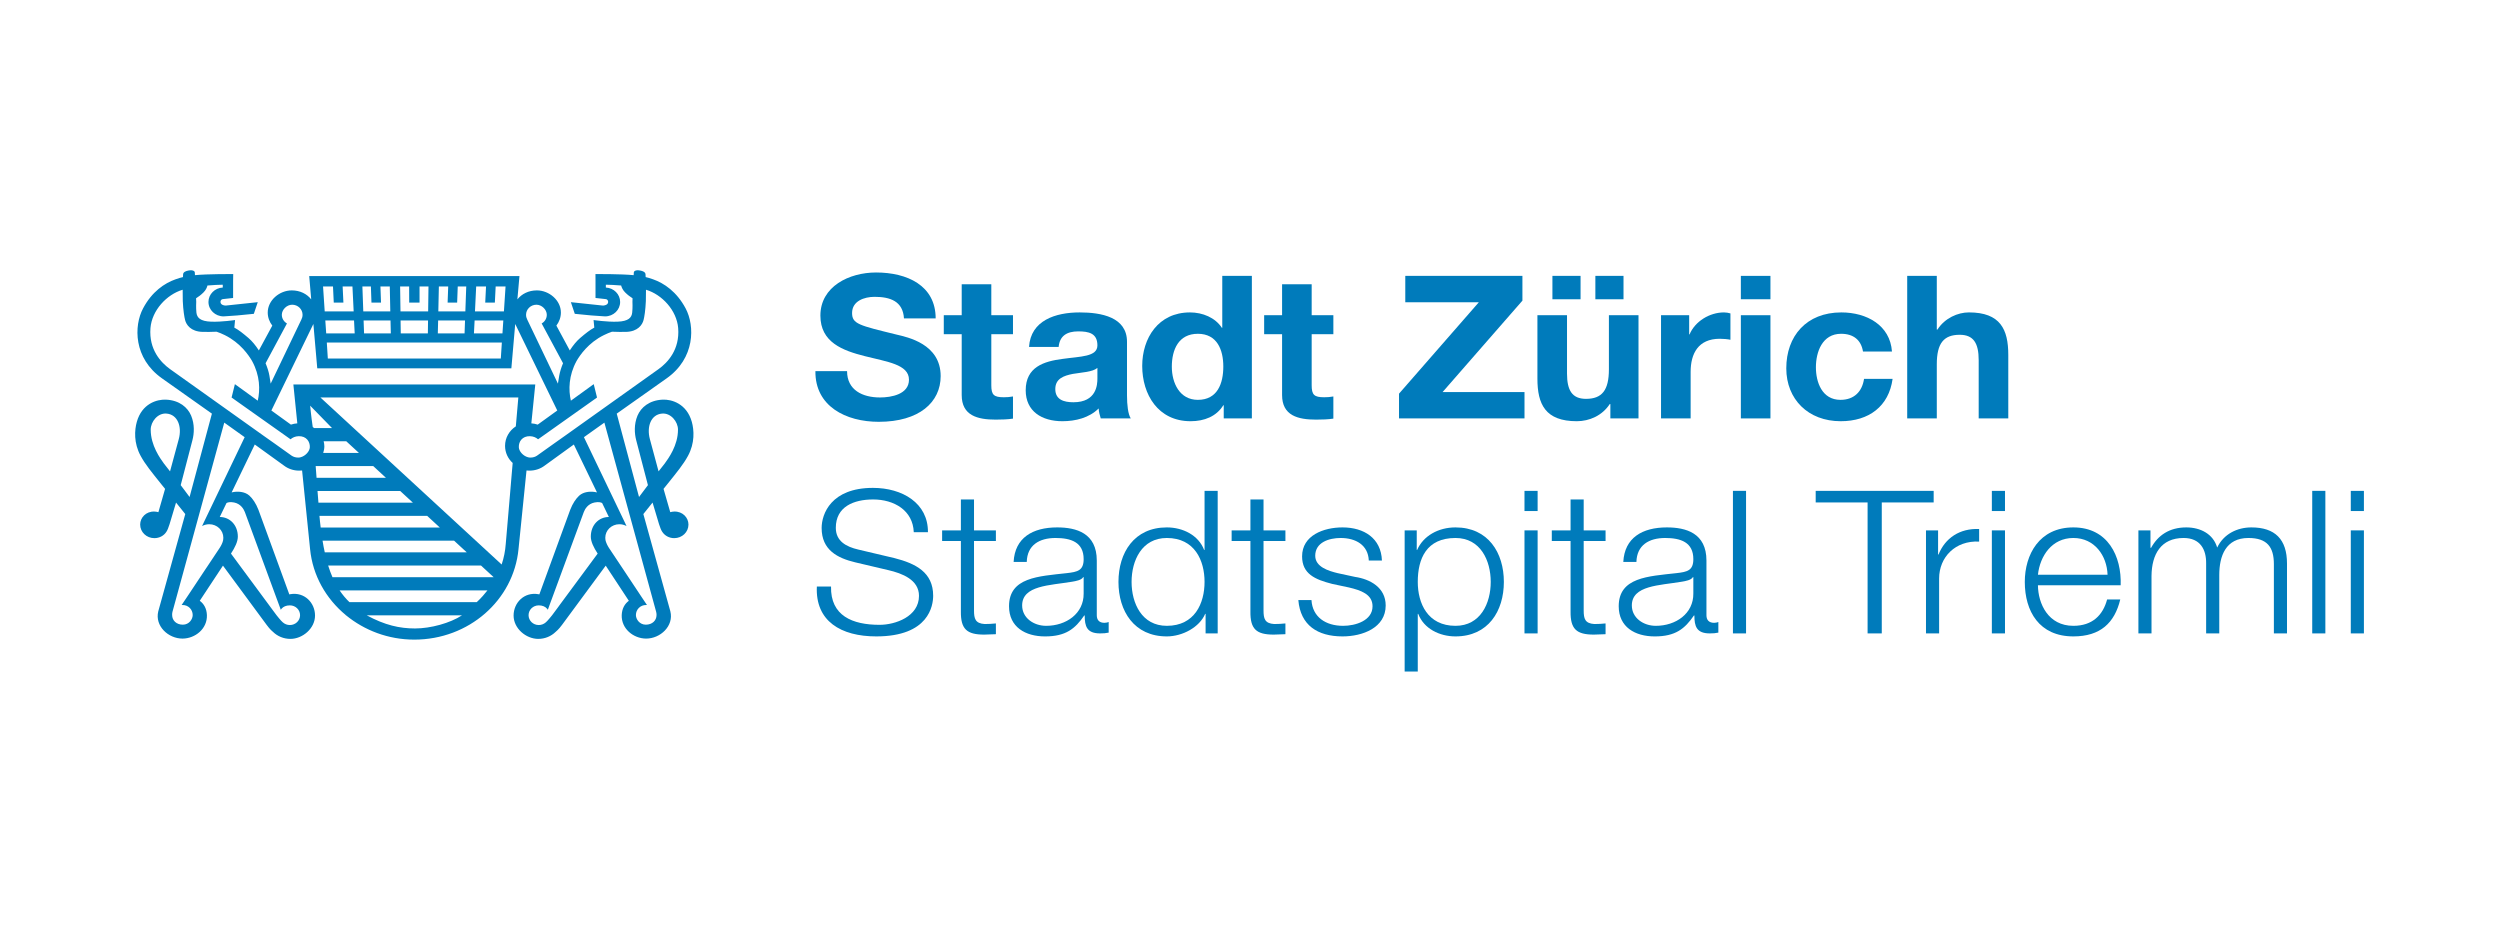 <?xml version="1.0" encoding="UTF-8"?> <svg xmlns="http://www.w3.org/2000/svg" xmlns:xlink="http://www.w3.org/1999/xlink" width="185px" height="70px" viewBox="0 0 185 70"> <!-- Generator: Sketch 50.2 (55047) - http://www.bohemiancoding.com/sketch --> <title>scholtysik_stadtspital_triemli_logo</title> <desc>Created with Sketch.</desc> <defs></defs> <g id="Symbols" stroke="none" stroke-width="1" fill="none" fill-rule="evenodd"> <g id="Kundenlogos-3-(5x6)--Copy-2" transform="translate(-1248, -1158)"> <g id="scholtysik_stadtspital_triemli_logo" transform="translate(1248, 1158)"> <rect id="Rectangle-5-Copy-37" fill="#FFFFFF" x="0" y="0" width="185" height="70"></rect> <g id="Stadtspital_Triemli_logo" transform="translate(10, 20)" fill="#007BBB" fill-rule="nonzero"> <path d="M52.683,7.462 C52.683,8.865 53.824,9.412 55.12,9.412 C55.969,9.412 57.264,9.176 57.264,8.097 C57.264,6.96 55.614,6.768 53.995,6.354 C52.359,5.94 50.709,5.335 50.709,3.355 C50.709,1.198 52.837,0.164 54.827,0.164 C57.126,0.164 59.239,1.124 59.239,3.562 L56.894,3.562 C56.817,2.291 55.876,1.966 54.719,1.966 C53.948,1.966 53.054,2.277 53.054,3.163 C53.054,3.976 53.578,4.079 56.34,4.758 C57.141,4.951 59.609,5.438 59.609,7.831 C59.609,9.766 58.021,11.214 55.028,11.214 C52.591,11.214 50.308,10.062 50.34,7.462 L52.683,7.462 Z" id="path2518"></path> <path d="M63.357,3.325 L64.961,3.325 L64.961,4.729 L63.357,4.729 L63.357,8.511 C63.357,9.22 63.542,9.397 64.283,9.397 C64.514,9.397 64.73,9.382 64.961,9.338 L64.961,10.978 C64.591,11.037 64.113,11.052 63.681,11.052 C62.339,11.052 61.166,10.756 61.166,9.235 L61.166,4.729 L59.84,4.729 L59.84,3.325 L61.166,3.325 L61.166,1.036 L63.357,1.036 L63.357,3.325 Z" id="path2522"></path> <path d="M66.148,5.675 C66.272,3.71 68.108,3.119 69.897,3.119 C71.485,3.119 73.398,3.459 73.398,5.291 L73.398,9.265 C73.398,9.959 73.475,10.653 73.677,10.963 L71.454,10.963 C71.378,10.727 71.315,10.476 71.3,10.225 C70.607,10.919 69.588,11.17 68.616,11.17 C67.105,11.17 65.902,10.446 65.902,8.88 C65.902,7.152 67.259,6.738 68.616,6.561 C69.958,6.369 71.208,6.413 71.208,5.557 C71.208,4.655 70.56,4.522 69.789,4.522 C68.957,4.522 68.416,4.847 68.339,5.675 L66.148,5.675 Z M71.208,7.226 C70.838,7.536 70.066,7.551 69.388,7.669 C68.709,7.802 68.092,8.024 68.092,8.792 C68.092,9.575 68.724,9.767 69.434,9.767 C71.146,9.767 71.208,8.467 71.208,8.009 L71.208,7.226 Z" id="path2526"></path> <path d="M80.556,9.988 L80.525,9.988 C80.016,10.816 79.121,11.17 78.103,11.17 C75.697,11.17 74.524,9.191 74.524,7.078 C74.524,5.025 75.712,3.119 78.057,3.119 C78.997,3.119 79.924,3.503 80.417,4.256 L80.448,4.256 L80.448,0.416 L82.638,0.416 L82.638,10.963 L80.556,10.963 L80.556,9.988 Z M78.642,4.7 C77.208,4.7 76.715,5.881 76.715,7.137 C76.715,8.334 77.285,9.589 78.642,9.589 C80.092,9.589 80.525,8.378 80.525,7.122 C80.525,5.881 80.062,4.7 78.642,4.7 Z" id="path2530"></path> <path d="M87.064,3.325 L88.669,3.325 L88.669,4.729 L87.064,4.729 L87.064,8.511 C87.064,9.22 87.249,9.397 87.99,9.397 C88.222,9.397 88.437,9.382 88.669,9.338 L88.669,10.978 C88.298,11.037 87.821,11.052 87.388,11.052 C86.047,11.052 84.874,10.756 84.874,9.235 L84.874,4.729 L83.547,4.729 L83.547,3.325 L84.874,3.325 L84.874,1.036 L87.064,1.036 L87.064,3.325 Z" id="path2534"></path> <polygon id="path2538" points="93.527 9.132 99.435 2.366 93.991 2.366 93.991 0.416 102.659 0.416 102.659 2.247 96.751 9.013 102.813 9.013 102.813 10.963 93.527 10.963"></polygon> <path d="M111.249,10.963 L109.167,10.963 L109.167,9.9 L109.121,9.9 C108.566,10.756 107.61,11.17 106.683,11.17 C104.355,11.17 103.769,9.914 103.769,8.023 L103.769,3.326 L105.959,3.326 L105.959,7.639 C105.959,8.895 106.344,9.515 107.363,9.515 C108.55,9.515 109.059,8.88 109.059,7.329 L109.059,3.326 L111.249,3.326 L111.249,10.963 Z M104.879,0.415 L106.962,0.415 L106.962,2.144 L104.879,2.144 L104.879,0.415 Z M108.057,0.415 L110.14,0.415 L110.14,2.144 L108.057,2.144 L108.057,0.415 Z" id="path2550"></path> <path d="M112.916,3.325 L114.998,3.325 L114.998,4.744 L115.029,4.744 C115.43,3.783 116.509,3.119 117.575,3.119 C117.729,3.119 117.914,3.148 118.052,3.192 L118.052,5.142 C117.852,5.098 117.528,5.069 117.265,5.069 C115.66,5.069 115.107,6.177 115.107,7.521 L115.107,10.963 L112.916,10.963 L112.916,3.325 Z" id="path2554"></path> <path d="M121.013,2.144 L118.823,2.144 L118.823,0.415 L121.013,0.415 L121.013,2.144 Z M118.823,3.326 L121.013,3.326 L121.013,10.963 L118.823,10.963 L118.823,3.326 Z" id="path2556"></path> <path d="M127.862,6.014 C127.723,5.157 127.152,4.7 126.242,4.7 C124.838,4.7 124.377,6.059 124.377,7.181 C124.377,8.275 124.824,9.589 126.196,9.589 C127.213,9.589 127.8,8.969 127.939,8.038 L130.052,8.038 C129.774,10.062 128.308,11.17 126.21,11.17 C123.804,11.17 122.185,9.545 122.185,7.255 C122.185,4.877 123.667,3.119 126.257,3.119 C128.139,3.119 129.866,4.064 130.006,6.014 L127.862,6.014 Z" id="path2568"></path> <path d="M131.133,0.415 L133.323,0.415 L133.323,4.389 L133.369,4.389 C133.923,3.532 134.881,3.118 135.699,3.118 C138.027,3.118 138.613,4.374 138.613,6.265 L138.613,10.963 L136.423,10.963 L136.423,6.649 C136.423,5.393 136.038,4.774 135.018,4.774 C133.831,4.774 133.323,5.408 133.323,6.959 L133.323,10.963 L131.133,10.963 L131.133,0.415 Z" id="path2572"></path> <path d="M51.496,23.401 C51.45,25.573 53.084,26.237 55.09,26.237 C56.247,26.237 58.005,25.632 58.005,24.094 C58.005,22.899 56.755,22.426 55.737,22.19 L53.285,21.613 C51.989,21.302 50.801,20.712 50.801,19.071 C50.801,18.037 51.496,16.103 54.596,16.103 C56.771,16.103 58.684,17.225 58.668,19.383 L57.619,19.383 C57.558,17.773 56.17,16.96 54.611,16.96 C53.177,16.96 51.85,17.492 51.85,19.058 C51.85,20.048 52.622,20.461 53.516,20.668 L56.201,21.302 C57.758,21.702 59.054,22.352 59.054,24.081 C59.054,24.803 58.746,27.094 54.843,27.094 C52.237,27.094 50.324,25.971 50.447,23.401 L51.496,23.401 Z" id="path2576"></path> <path d="M62.077,19.25 L63.696,19.25 L63.696,20.032 L62.077,20.032 L62.077,25.173 C62.077,25.779 62.17,26.134 62.864,26.178 C63.141,26.178 63.419,26.163 63.696,26.134 L63.696,26.931 C63.404,26.931 63.126,26.961 62.832,26.961 C61.537,26.961 61.09,26.547 61.105,25.247 L61.105,20.032 L59.717,20.032 L59.717,19.25 L61.105,19.25 L61.105,16.96 L62.077,16.96 L62.077,19.25 Z" id="path2580"></path> <path d="M65.008,21.583 C65.1,19.797 66.411,19.028 68.232,19.028 C69.635,19.028 71.162,19.441 71.162,21.48 L71.162,25.529 C71.162,25.882 71.347,26.089 71.732,26.089 C71.841,26.089 71.964,26.059 72.042,26.03 L72.042,26.814 C71.825,26.858 71.672,26.872 71.409,26.872 C70.421,26.872 70.268,26.341 70.268,25.542 L70.236,25.542 C69.558,26.532 68.864,27.095 67.337,27.095 C65.871,27.095 64.668,26.399 64.668,24.864 C64.668,22.721 66.843,22.648 68.941,22.412 C69.743,22.322 70.19,22.22 70.19,21.376 C70.19,20.121 69.25,19.811 68.109,19.811 C66.905,19.811 66.011,20.342 65.98,21.583 L65.008,21.583 Z M70.19,22.706 L70.159,22.706 C70.036,22.929 69.604,23.001 69.343,23.046 C67.691,23.326 65.639,23.312 65.639,24.804 C65.639,25.734 66.504,26.311 67.414,26.311 C68.894,26.311 70.205,25.409 70.19,23.918 L70.19,22.706 Z" id="path2584"></path> <path d="M80.109,26.872 L79.214,26.872 L79.214,25.425 L79.183,25.425 C78.767,26.414 77.502,27.094 76.345,27.094 C73.923,27.094 72.766,25.218 72.766,23.061 C72.766,20.904 73.923,19.028 76.345,19.028 C77.533,19.028 78.69,19.604 79.106,20.697 L79.137,20.697 L79.137,16.325 L80.109,16.325 L80.109,26.872 Z M76.345,26.311 C78.411,26.311 79.137,24.642 79.137,23.061 C79.137,21.48 78.411,19.811 76.345,19.811 C74.494,19.811 73.737,21.48 73.737,23.061 C73.737,24.642 74.494,26.311 76.345,26.311 Z" id="path2588"></path> <path d="M83.501,19.25 L85.121,19.25 L85.121,20.032 L83.501,20.032 L83.501,25.173 C83.501,25.779 83.594,26.134 84.289,26.178 C84.566,26.178 84.843,26.163 85.121,26.134 L85.121,26.931 C84.828,26.931 84.55,26.961 84.258,26.961 C82.962,26.961 82.514,26.547 82.531,25.247 L82.531,20.032 L81.141,20.032 L81.141,19.25 L82.531,19.25 L82.531,16.96 L83.501,16.96 L83.501,19.25 Z" id="path2592"></path> <path d="M91.291,21.48 C91.244,20.328 90.32,19.811 89.208,19.811 C88.345,19.811 87.327,20.136 87.327,21.126 C87.327,21.953 88.313,22.248 88.977,22.411 L90.274,22.691 C91.383,22.854 92.541,23.474 92.541,24.804 C92.541,26.458 90.827,27.094 89.347,27.094 C87.496,27.094 86.232,26.266 86.077,24.405 L87.049,24.405 C87.125,25.661 88.098,26.311 89.393,26.311 C90.303,26.311 91.568,25.927 91.568,24.864 C91.568,23.977 90.705,23.682 89.826,23.474 L88.576,23.208 C87.311,22.883 86.355,22.47 86.355,21.171 C86.355,19.619 87.944,19.028 89.347,19.028 C90.936,19.028 92.201,19.826 92.263,21.48 L91.291,21.48 Z" id="path2596"></path> <path d="M93.944,19.25 L94.839,19.25 L94.839,20.697 L94.868,20.697 C95.316,19.663 96.427,19.028 97.707,19.028 C100.129,19.028 101.286,20.904 101.286,23.061 C101.286,25.218 100.129,27.094 97.707,27.094 C96.52,27.094 95.363,26.518 94.947,25.425 L94.915,25.425 L94.915,29.694 L93.944,29.694 L93.944,19.25 Z M97.707,19.811 C95.563,19.811 94.915,21.332 94.915,23.061 C94.915,24.642 95.641,26.311 97.707,26.311 C99.558,26.311 100.314,24.642 100.314,23.061 C100.314,21.48 99.558,19.811 97.707,19.811 Z" id="path2600"></path> <path d="M102.812,17.817 L103.784,17.817 L103.784,16.325 L102.812,16.325 L102.812,17.817 Z M102.812,26.872 L103.784,26.872 L103.784,19.248 L102.812,19.248 L102.812,26.872 Z" id="path2602"></path> <path d="M107.193,19.25 L108.812,19.25 L108.812,20.032 L107.193,20.032 L107.193,25.173 C107.193,25.779 107.286,26.134 107.98,26.178 C108.258,26.178 108.535,26.163 108.812,26.134 L108.812,26.931 C108.52,26.931 108.242,26.961 107.95,26.961 C106.654,26.961 106.206,26.547 106.222,25.247 L106.222,20.032 L104.833,20.032 L104.833,19.25 L106.222,19.25 L106.222,16.96 L107.193,16.96 L107.193,19.25 Z" id="path2614"></path> <path d="M110.124,21.583 C110.217,19.797 111.528,19.028 113.348,19.028 C114.751,19.028 116.277,19.441 116.277,21.48 L116.277,25.529 C116.277,25.882 116.463,26.089 116.85,26.089 C116.958,26.089 117.08,26.059 117.158,26.03 L117.158,26.814 C116.941,26.858 116.787,26.872 116.525,26.872 C115.538,26.872 115.385,26.341 115.385,25.542 L115.353,25.542 C114.675,26.532 113.98,27.095 112.453,27.095 C110.988,27.095 109.785,26.399 109.785,24.864 C109.785,22.721 111.959,22.648 114.057,22.412 C114.86,22.322 115.307,22.22 115.307,21.376 C115.307,20.121 114.365,19.811 113.224,19.811 C112.022,19.811 111.127,20.342 111.095,21.583 L110.124,21.583 Z M115.307,22.706 L115.276,22.706 C115.152,22.929 114.721,23.001 114.458,23.046 C112.808,23.326 110.756,23.312 110.756,24.804 C110.756,25.734 111.62,26.311 112.529,26.311 C114.011,26.311 115.322,25.409 115.307,23.918 L115.307,22.706 Z" id="path2618"></path> <polygon id="path2620" points="118.237 26.872 119.208 26.872 119.208 16.323 118.237 16.323"></polygon> <polygon id="path2624" points="124.361 16.324 133.091 16.324 133.091 17.181 129.251 17.181 129.251 26.872 128.202 26.872 128.202 17.181 124.361 17.181"></polygon> <path d="M132.523,19.25 L133.418,19.25 L133.418,21.037 L133.449,21.037 C133.942,19.811 135.022,19.087 136.456,19.146 L136.456,20.077 C134.698,19.988 133.495,21.229 133.495,22.81 L133.495,26.872 L132.523,26.872 L132.523,19.25 Z" id="path2636"></path> <path d="M137.397,17.817 L138.369,17.817 L138.369,16.325 L137.397,16.325 L137.397,17.817 Z M137.397,26.872 L138.369,26.872 L138.369,19.248 L137.397,19.248 L137.397,26.872 Z" id="path2638"></path> <path d="M140.807,23.312 C140.822,24.671 141.563,26.311 143.429,26.311 C144.847,26.311 145.619,25.513 145.927,24.361 L146.899,24.361 C146.483,26.088 145.433,27.094 143.429,27.094 C140.899,27.094 139.835,25.232 139.835,23.06 C139.835,21.052 140.899,19.028 143.429,19.028 C145.989,19.028 147.007,21.17 146.93,23.312 L140.807,23.312 Z M145.959,22.529 C145.913,21.126 145.002,19.811 143.429,19.811 C141.84,19.811 140.961,21.141 140.807,22.529 L145.959,22.529 Z" id="path2650"></path> <path d="M148.242,19.25 L149.135,19.25 L149.135,20.535 L149.182,20.535 C149.691,19.619 150.525,19.028 151.788,19.028 C152.838,19.028 153.778,19.515 154.072,20.52 C154.55,19.515 155.553,19.028 156.602,19.028 C158.344,19.028 159.238,19.9 159.238,21.702 L159.238,26.872 L158.267,26.872 L158.267,21.746 C158.267,20.49 157.774,19.811 156.385,19.811 C154.704,19.811 154.226,21.14 154.226,22.559 L154.226,26.872 L153.254,26.872 L153.254,21.702 C153.27,20.668 152.822,19.811 151.588,19.811 C149.907,19.811 149.228,21.022 149.212,22.618 L149.212,26.872 L148.242,26.872 L148.242,19.25 Z" id="path2654"></path> <polygon id="path2656" points="161.105 26.872 162.077 26.872 162.077 16.323 161.105 16.323"></polygon> <path d="M163.958,17.817 L164.929,17.817 L164.929,16.325 L163.958,16.325 L163.958,17.817 Z M163.958,26.872 L164.929,26.872 L164.929,19.248 L163.958,19.248 L163.958,26.872 Z" id="path2658"></path> <path d="M39.892,17.855 C39.792,17.857 39.691,17.874 39.599,17.901 L39.102,16.176 L39.353,15.865 C40.114,14.916 40.567,14.368 40.908,13.739 C41.431,12.78 41.362,11.823 41.195,11.219 C40.815,9.864 39.698,9.542 39.034,9.574 C38.04,9.62 37.431,10.152 37.175,10.757 C36.904,11.411 36.952,12.085 37.077,12.569 L37.947,15.901 C37.681,16.236 37.447,16.586 37.288,16.778 L35.638,10.609 L39.328,8.001 C41.443,6.511 41.426,4.115 40.735,2.819 C40.074,1.582 39.142,0.956 38.331,0.67 C38.091,0.584 37.93,0.537 37.779,0.505 C37.774,0.399 37.771,0.322 37.768,0.289 C37.753,0.127 37.555,0.053 37.387,0.022 C37.01,-0.056 36.904,0.095 36.904,0.149 L36.891,0.362 C35.989,0.27 34.064,0.28 34.064,0.28 L34.068,0.786 L34.068,2.05 L34.833,2.135 C34.906,2.139 35.005,2.212 35.004,2.344 C35.003,2.481 34.893,2.557 34.785,2.584 C34.696,2.609 34.651,2.617 34.612,2.611 L34.603,2.611 L32.245,2.361 L32.534,3.223 C33.449,3.322 34.173,3.383 34.704,3.408 C34.73,3.412 34.753,3.412 34.778,3.412 C35.393,3.412 35.89,2.934 35.89,2.344 C35.89,1.774 35.421,1.307 34.833,1.278 L34.833,1.068 C35.152,1.074 35.541,1.09 35.964,1.127 C36.005,1.28 36.088,1.467 36.258,1.636 C36.443,1.822 36.638,1.967 36.809,2.072 L36.801,2.335 C36.801,2.335 36.824,2.774 36.782,3.136 C36.741,3.5 36.514,3.776 35.685,3.805 C34.896,3.831 33.924,3.683 33.924,3.683 L33.978,4.243 C33.659,4.412 33.339,4.664 32.932,5.012 C32.662,5.243 32.399,5.567 32.164,5.932 L31.172,4.095 C31.379,3.819 31.506,3.489 31.506,3.128 C31.506,2.224 30.639,1.489 29.729,1.489 C29.117,1.489 28.604,1.75 28.286,2.155 L28.44,0.427 L20.8,0.427 L20.518,0.427 L12.881,0.427 L13.03,2.155 C12.716,1.75 12.202,1.489 11.59,1.489 C10.68,1.489 9.812,2.224 9.812,3.128 C9.812,3.489 9.939,3.819 10.15,4.095 L9.155,5.932 C8.921,5.567 8.656,5.243 8.386,5.012 C7.978,4.664 7.661,4.412 7.341,4.243 L7.395,3.683 C7.395,3.683 6.423,3.831 5.634,3.805 C4.804,3.776 4.579,3.5 4.535,3.136 C4.495,2.774 4.521,2.335 4.521,2.335 L4.509,2.072 C4.681,1.967 4.876,1.822 5.061,1.636 C5.231,1.467 5.315,1.28 5.353,1.127 C5.779,1.09 6.167,1.074 6.485,1.068 L6.485,1.278 C5.896,1.307 5.426,1.774 5.426,2.344 C5.426,2.934 5.926,3.412 6.543,3.412 C6.565,3.412 6.589,3.412 6.613,3.408 C7.145,3.383 7.868,3.322 8.784,3.223 L9.074,2.361 L6.715,2.611 L6.705,2.611 C6.668,2.617 6.623,2.609 6.531,2.584 C6.425,2.557 6.316,2.481 6.314,2.344 C6.312,2.212 6.414,2.139 6.485,2.135 L7.25,2.05 L7.25,0.786 L7.258,0.28 C7.258,0.28 5.33,0.27 4.427,0.362 L4.415,0.149 C4.415,0.095 4.308,-0.056 3.933,0.022 C3.763,0.053 3.566,0.127 3.55,0.289 C3.547,0.322 3.545,0.399 3.539,0.505 C3.387,0.537 3.229,0.584 2.987,0.67 C2.176,0.956 1.243,1.582 0.588,2.819 C-0.102,4.115 -0.126,6.511 1.992,8.001 L5.681,10.609 L4.029,16.778 C3.871,16.586 3.641,16.236 3.372,15.901 L4.241,12.569 C4.367,12.085 4.415,11.411 4.144,10.757 C3.888,10.152 3.282,9.62 2.285,9.574 C1.618,9.542 0.503,9.864 0.124,11.219 C-0.045,11.823 -0.115,12.78 0.41,13.739 C0.751,14.368 1.204,14.916 1.964,15.865 L2.216,16.176 L1.721,17.901 C1.627,17.874 1.528,17.857 1.423,17.855 C0.807,17.834 0.372,18.303 0.372,18.816 C0.372,19.377 0.845,19.823 1.423,19.823 C1.801,19.823 2.13,19.639 2.312,19.353 C2.472,19.124 2.623,18.534 2.795,17.964 L3.027,17.19 L3.71,18.04 C3.287,19.566 1.735,25.152 1.711,25.241 C1.445,26.326 2.459,27.262 3.513,27.256 C4.45,27.247 5.348,26.526 5.311,25.514 C5.292,25.039 5.096,24.689 4.783,24.458 L6.499,21.857 L9.727,26.235 C9.979,26.582 10.177,26.741 10.21,26.766 C10.536,27.082 10.988,27.278 11.492,27.278 C12.385,27.278 13.312,26.508 13.312,25.551 C13.312,24.599 12.525,23.792 11.487,23.969 C11.458,23.978 11.435,23.981 11.409,23.986 L9.125,17.727 C8.942,17.25 8.688,16.886 8.457,16.678 C8.126,16.375 7.644,16.378 7.452,16.39 C7.369,16.392 7.25,16.414 7.141,16.439 L8.853,12.893 L10.999,14.443 C11.309,14.684 11.709,14.827 12.135,14.827 C12.211,14.827 12.286,14.824 12.355,14.816 L12.947,20.641 C13.14,22.595 14.129,24.311 15.591,25.518 L15.591,25.533 L15.607,25.533 C16.966,26.645 18.723,27.332 20.658,27.332 C24.693,27.332 28.003,24.415 28.369,20.641 L28.962,14.816 C29.035,14.824 29.107,14.827 29.179,14.827 C29.616,14.827 30.009,14.684 30.322,14.443 L32.464,12.893 L34.177,16.439 C34.068,16.414 33.95,16.392 33.865,16.39 C33.673,16.378 33.193,16.375 32.86,16.678 C32.63,16.886 32.377,17.25 32.195,17.727 L29.911,23.986 C29.883,23.981 29.859,23.978 29.831,23.969 C28.793,23.792 28.006,24.599 28.006,25.551 C28.006,26.508 28.93,27.278 29.829,27.278 C30.33,27.278 30.781,27.082 31.109,26.766 C31.141,26.741 31.339,26.582 31.594,26.235 L34.823,21.857 L36.534,24.458 C36.221,24.689 36.027,25.039 36.007,25.514 C35.971,26.526 36.872,27.247 37.805,27.256 C38.857,27.262 39.877,26.326 39.607,25.241 C39.587,25.152 38.033,19.566 37.608,18.04 L38.29,17.19 L38.522,17.964 C38.695,18.534 38.843,19.124 39.006,19.353 C39.191,19.639 39.519,19.823 39.892,19.823 C40.477,19.823 40.946,19.377 40.946,18.816 C40.946,18.303 40.511,17.834 39.892,17.855 Z M3.229,12.495 L2.583,14.881 C2.37,14.612 2.202,14.4 2.132,14.305 C1.858,13.924 1.152,12.968 1.152,11.791 C1.152,11.206 1.676,10.544 2.33,10.605 C3.152,10.677 3.478,11.577 3.229,12.495 Z M29.697,2.549 C30.097,2.549 30.463,2.916 30.463,3.294 C30.463,3.568 30.314,3.806 30.083,3.936 L31.665,6.88 C31.532,7.198 31.435,7.512 31.384,7.793 C31.335,8.072 31.306,8.261 31.286,8.389 L29.018,3.653 C28.962,3.547 28.928,3.426 28.928,3.294 C28.928,2.883 29.273,2.549 29.697,2.549 Z M25.237,1.198 L25.966,1.198 L25.907,2.391 L26.619,2.391 L26.679,1.198 L27.411,1.198 L27.29,3.044 L25.148,3.044 L25.237,1.198 Z M25.121,3.715 L27.245,3.715 L27.182,4.672 L25.072,4.672 L25.121,3.715 Z M20.535,5.347 L20.785,5.347 L27.137,5.347 L27.06,6.531 L20.97,6.531 L20.35,6.531 L14.259,6.531 L14.184,5.347 L20.535,5.347 Z M19.643,3.715 L20.535,3.715 L20.785,3.715 L21.675,3.715 L21.662,4.672 L20.785,4.672 L20.535,4.672 L19.656,4.672 L19.643,3.715 Z M22.476,1.198 L23.167,1.198 L23.123,2.391 L23.829,2.391 L23.873,1.198 L24.502,1.198 L24.436,3.044 L22.436,3.044 L22.476,1.198 Z M22.422,3.715 L24.412,3.715 L24.378,4.672 L22.398,4.672 L22.422,3.715 Z M20.276,1.198 L20.281,2.391 L21.046,2.391 L21.046,1.198 L21.708,1.198 L21.683,3.044 L20.785,3.044 L20.535,3.044 L19.636,3.044 L19.609,1.198 L20.276,1.198 Z M18.921,4.672 L16.941,4.672 L16.906,3.715 L18.898,3.715 L18.921,4.672 Z M17.446,1.198 L17.488,2.391 L18.195,2.391 L18.152,1.198 L18.844,1.198 L18.882,3.044 L16.883,3.044 L16.817,1.198 L17.446,1.198 Z M16.247,4.672 L14.139,4.672 L14.073,3.715 L16.199,3.715 L16.247,4.672 Z M14.641,1.198 L14.698,2.391 L15.412,2.391 L15.355,1.198 L16.081,1.198 L16.171,3.044 L14.028,3.044 L13.906,1.198 L14.641,1.198 Z M11.234,3.936 C11.007,3.806 10.855,3.568 10.855,3.294 C10.855,2.916 11.221,2.549 11.621,2.549 C12.045,2.549 12.39,2.883 12.39,3.294 C12.39,3.426 12.355,3.547 12.299,3.653 L10.03,8.389 C10.014,8.261 9.984,8.072 9.935,7.793 C9.887,7.512 9.785,7.198 9.653,6.88 L11.234,3.936 Z M7.323,17.184 C7.81,17.282 8.028,17.662 8.119,17.89 C8.192,18.07 9.83,22.537 10.498,24.362 L10.527,24.437 L10.779,25.124 L10.83,25.049 C10.963,24.89 11.175,24.797 11.45,24.797 C11.867,24.797 12.205,25.12 12.205,25.525 C12.205,25.927 11.867,26.253 11.45,26.253 C11.25,26.253 11.065,26.177 10.924,26.051 C10.79,25.942 10.466,25.53 10.466,25.53 L10.027,24.939 L9.902,24.768 L7.092,20.966 C7.386,20.516 7.6,20.081 7.6,19.712 C7.6,18.839 6.994,18.257 6.262,18.257 L6.761,17.225 C6.844,17.178 7.013,17.122 7.323,17.184 Z M5.082,18.655 L4.954,18.928 C5.111,18.843 5.292,18.793 5.484,18.793 C6.06,18.793 6.527,19.237 6.527,19.794 C6.527,19.852 6.523,19.91 6.513,19.966 C6.507,19.981 6.504,19.997 6.499,20.018 C6.493,20.045 6.485,20.078 6.475,20.107 L6.471,20.12 C6.402,20.323 6.263,20.534 6.263,20.534 L5.471,21.726 L5.216,22.106 L3.999,23.939 L3.873,24.128 L3.441,24.77 L3.487,24.77 C3.94,24.759 4.26,25.11 4.26,25.514 C4.26,25.814 3.999,26.226 3.532,26.226 C3.054,26.226 2.739,25.916 2.739,25.514 C2.739,25.48 2.734,25.372 2.759,25.287 L6.596,11.274 L8.105,12.351 L5.082,18.655 Z M12.255,13.834 C12.196,13.853 12.131,13.861 12.07,13.861 C11.878,13.861 11.716,13.809 11.584,13.722 L10.328,12.826 L9.55,12.277 L2.579,7.311 C1.919,6.836 1.006,5.874 1.134,4.276 C1.242,2.969 2.328,1.794 3.517,1.44 C3.517,1.745 3.517,2.049 3.526,2.281 C3.556,2.959 3.641,3.469 3.697,3.683 C3.782,4.022 4.107,4.541 5.003,4.56 C5.314,4.568 5.68,4.56 6.028,4.547 C6.213,4.609 6.42,4.692 6.631,4.797 C7.789,5.366 8.411,6.299 8.653,6.714 C9.241,7.784 9.26,8.856 9.074,9.651 L7.382,8.427 L7.137,9.417 L10.395,11.724 L10.727,11.958 L11.5,12.507 C11.652,12.372 11.86,12.285 12.087,12.28 L12.099,12.277 C12.673,12.266 12.942,12.676 12.928,13.092 C12.919,13.393 12.607,13.739 12.255,13.834 Z M13.143,11.602 C13.024,10.809 12.952,10.019 12.952,10.019 L14.568,11.675 L13.241,11.675 C13.208,11.652 13.18,11.619 13.143,11.602 Z M13.95,12.655 L15.625,12.655 L16.561,13.516 L13.918,13.516 C13.967,13.359 14.002,13.2 14.002,13.031 C14.002,12.9 13.98,12.773 13.95,12.655 Z M13.36,14.49 L17.62,14.49 L18.559,15.357 L13.425,15.357 C13.405,15.065 13.381,14.767 13.36,14.49 Z M13.496,16.333 L19.616,16.333 L20.552,17.195 L13.564,17.195 C13.541,16.909 13.52,16.618 13.496,16.333 Z M13.639,18.172 L21.609,18.172 L22.545,19.035 L13.73,19.035 C13.698,18.75 13.661,18.462 13.639,18.172 Z M13.869,20.009 L23.601,20.009 L24.54,20.873 L14.033,20.873 C13.968,20.598 13.919,20.305 13.869,20.009 Z M20.715,26.506 C19.57,26.506 18.484,26.264 17.136,25.533 L24.191,25.533 C23.311,26.112 21.862,26.506 20.715,26.506 Z M25.281,24.557 L15.857,24.557 C15.594,24.307 15.352,24.015 15.131,23.691 L26.07,23.691 C25.862,23.956 25.613,24.249 25.281,24.557 Z M14.604,22.715 C14.492,22.451 14.38,22.166 14.283,21.85 L25.595,21.85 L26.534,22.715 L14.604,22.715 Z M28.171,11.551 C27.689,11.864 27.374,12.392 27.374,12.993 C27.374,13.493 27.59,13.943 27.938,14.258 L27.871,15.034 L27.724,16.772 L27.426,20.243 C27.389,20.773 27.285,21.287 27.122,21.774 L13.707,9.41 L28.357,9.41 L28.171,11.551 Z M11.709,8.448 L12.001,11.328 C11.838,11.337 11.677,11.373 11.528,11.422 L10.082,10.377 L13.19,3.974 L13.477,7.257 L20.35,7.257 L20.97,7.257 L27.841,7.257 L28.126,3.974 L31.238,10.377 L29.791,11.422 C29.643,11.373 29.48,11.337 29.319,11.328 L29.611,8.448 L11.709,8.448 Z M31.768,12.277 L30.992,12.826 L29.734,13.722 C29.604,13.809 29.441,13.861 29.248,13.861 C29.185,13.861 29.124,13.853 29.062,13.834 C28.711,13.739 28.401,13.393 28.393,13.092 C28.378,12.676 28.646,12.266 29.221,12.277 L29.229,12.28 C29.458,12.285 29.665,12.372 29.818,12.507 L30.595,11.958 L30.924,11.724 L34.18,9.417 L33.936,8.427 L32.245,9.651 C32.06,8.856 32.079,7.784 32.665,6.714 C32.906,6.299 33.528,5.366 34.69,4.797 C34.9,4.692 35.105,4.609 35.287,4.547 C35.641,4.56 36.007,4.568 36.315,4.56 C37.209,4.541 37.537,4.022 37.623,3.683 C37.681,3.469 37.764,2.959 37.793,2.281 C37.803,2.049 37.804,1.745 37.803,1.44 C38.992,1.794 40.077,2.969 40.185,4.276 C40.312,5.874 39.402,6.836 38.738,7.311 L31.768,12.277 Z M31.417,24.768 L31.293,24.939 L30.854,25.53 C30.854,25.53 30.527,25.942 30.393,26.051 C30.253,26.177 30.067,26.253 29.868,26.253 C29.451,26.253 29.114,25.927 29.114,25.525 C29.114,25.12 29.451,24.797 29.868,24.797 C30.142,24.797 30.355,24.89 30.487,25.049 L30.54,25.124 L30.79,24.437 L30.819,24.362 C31.49,22.537 33.128,18.07 33.202,17.89 C33.291,17.662 33.508,17.282 33.997,17.184 C34.306,17.122 34.475,17.178 34.558,17.225 L35.056,18.257 C34.321,18.257 33.72,18.839 33.72,19.712 C33.72,20.081 33.931,20.516 34.227,20.966 L31.417,24.768 Z M38.559,25.287 C38.584,25.372 38.584,25.48 38.584,25.514 C38.584,25.916 38.266,26.226 37.79,26.226 C37.32,26.226 37.057,25.814 37.057,25.514 C37.057,25.11 37.38,24.759 37.83,24.77 L37.875,24.77 L37.445,24.128 L37.32,23.939 L36.103,22.106 L35.849,21.726 L35.055,20.534 C35.055,20.534 34.918,20.323 34.85,20.12 L34.845,20.107 C34.833,20.078 34.824,20.045 34.819,20.018 C34.817,19.997 34.811,19.981 34.805,19.966 C34.794,19.91 34.791,19.852 34.791,19.794 C34.791,19.237 35.259,18.793 35.835,18.793 C36.027,18.793 36.207,18.843 36.363,18.928 L36.235,18.655 L33.211,12.351 L34.724,11.274 L38.559,25.287 Z M38.734,14.881 L38.091,12.495 C37.843,11.577 38.165,10.677 38.987,10.605 C39.642,10.544 40.171,11.206 40.171,11.791 C40.171,12.968 39.462,13.924 39.186,14.305 C39.117,14.4 38.949,14.612 38.734,14.881 Z" id="path2670"></path> </g> </g> </g> </g> </svg> 
